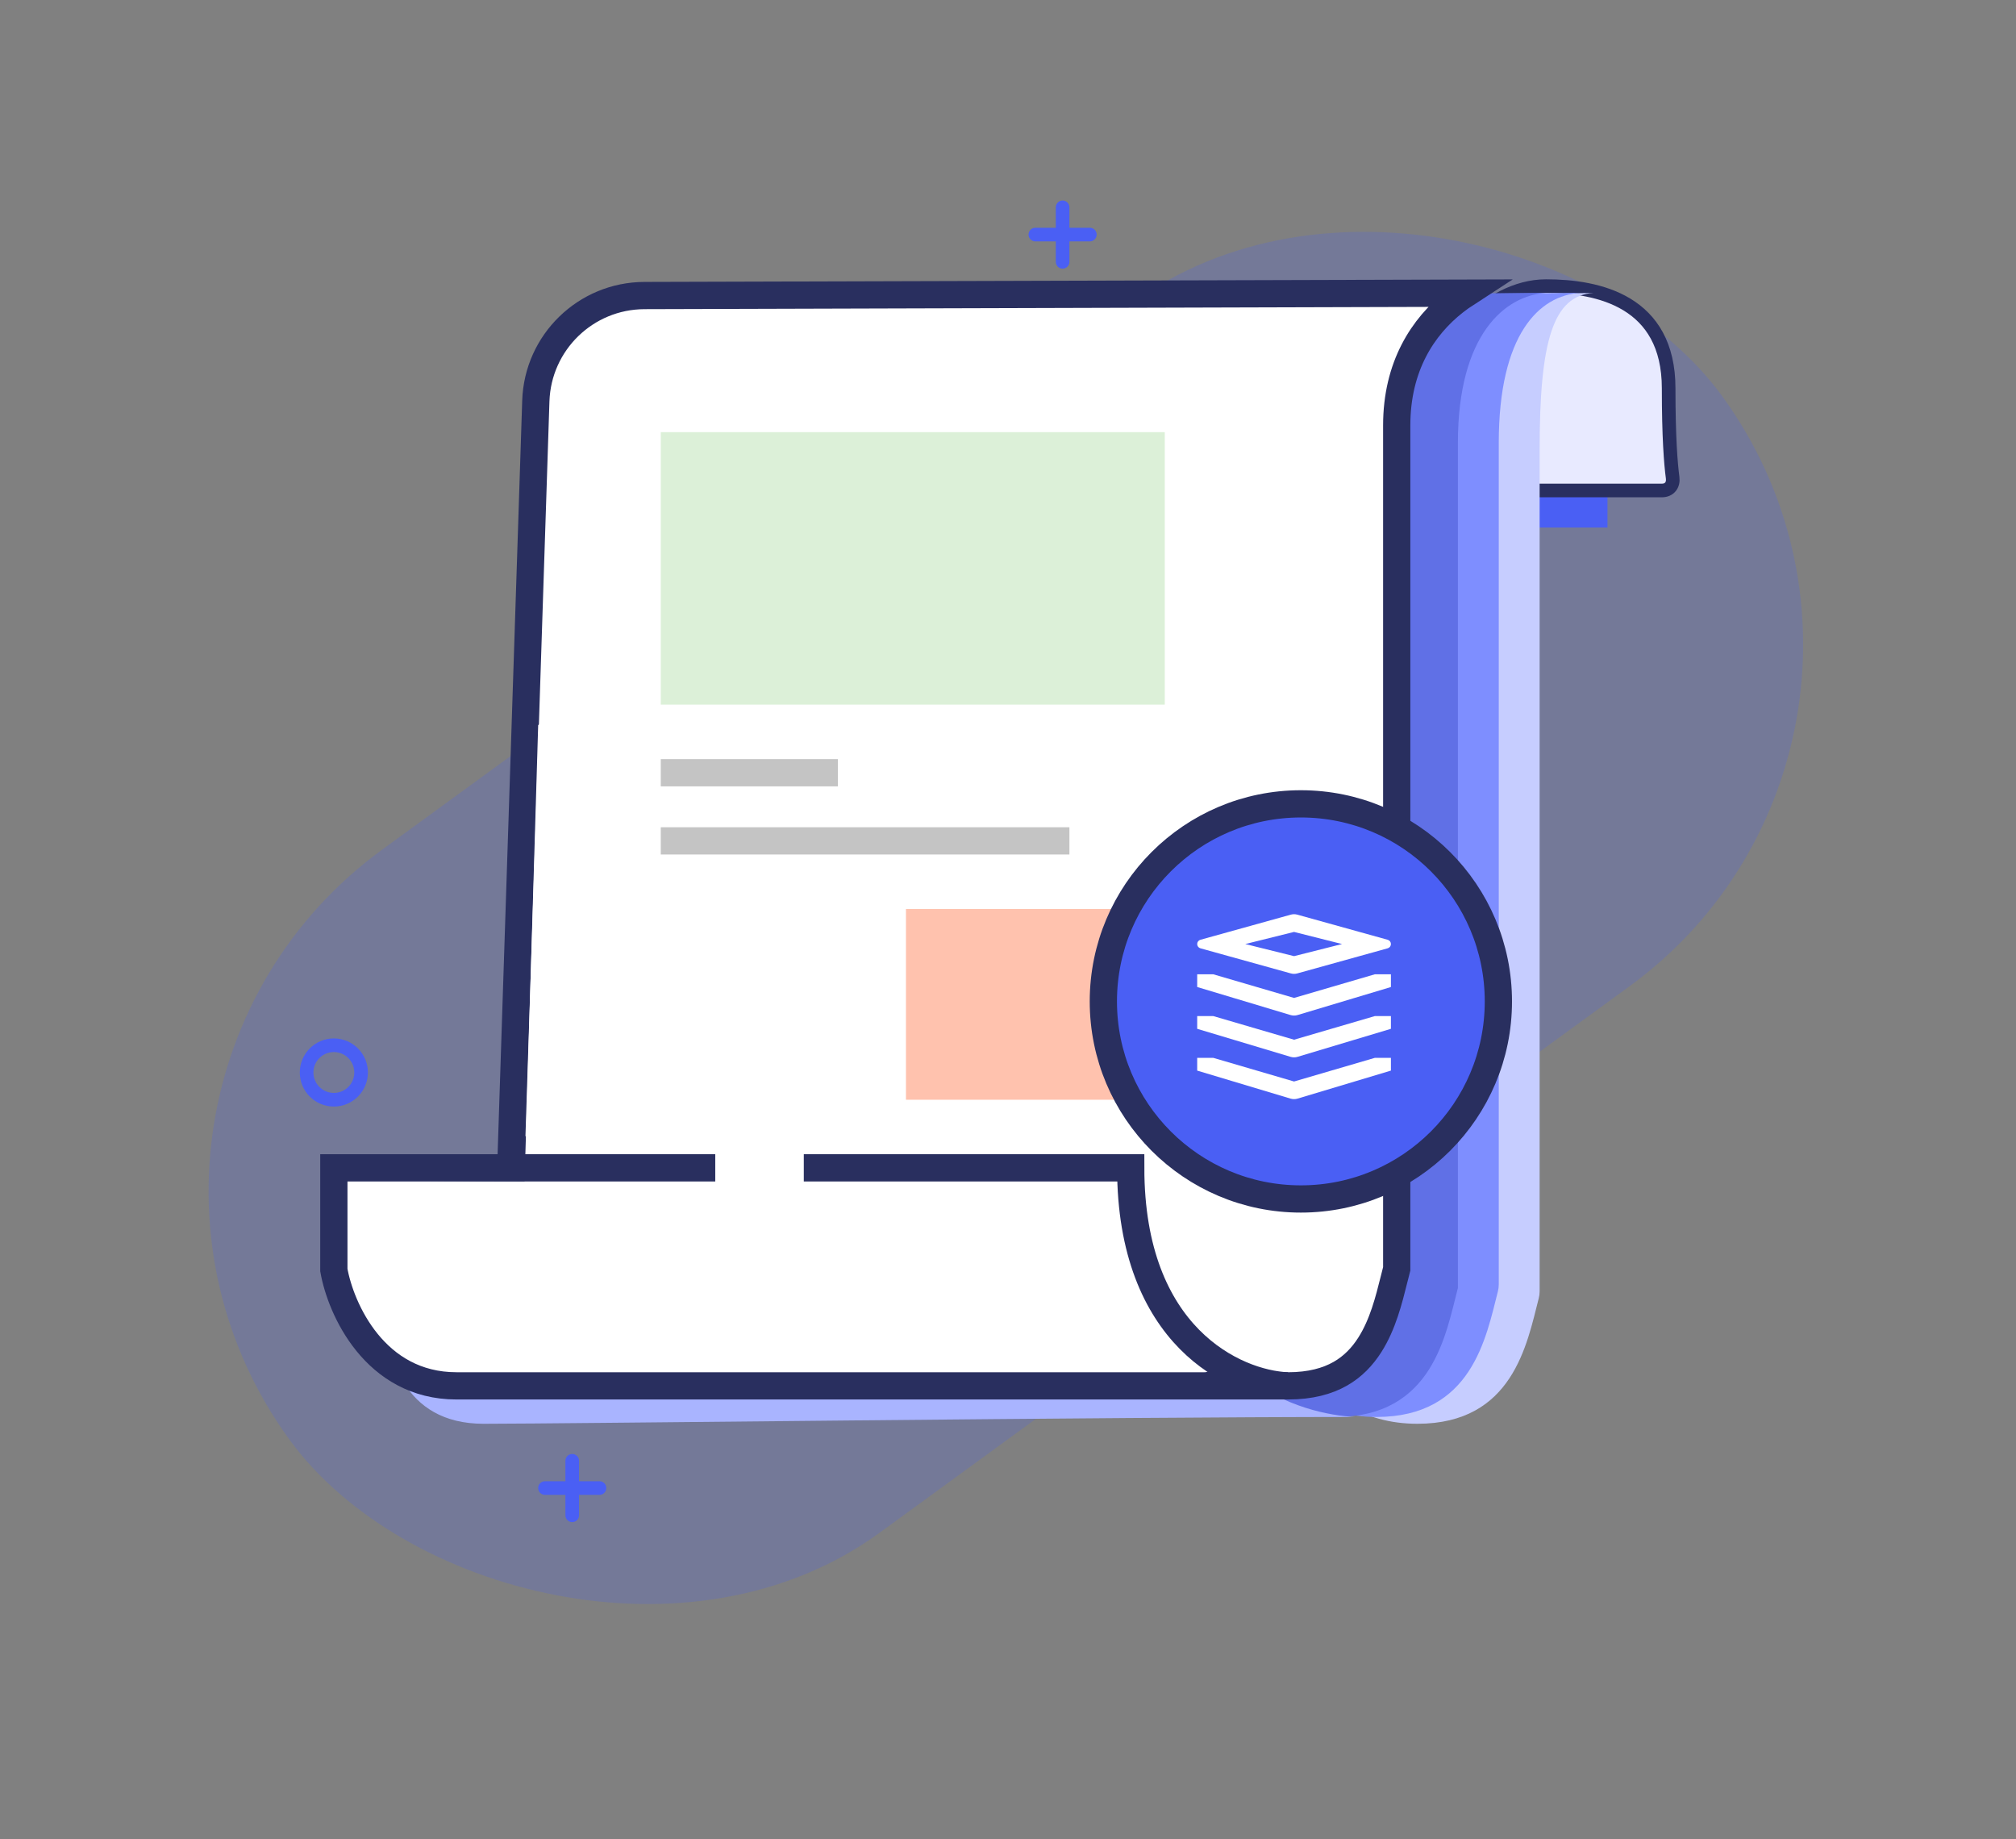 <svg width="148" height="135" viewBox="0 0 148 135" fill="none" xmlns="http://www.w3.org/2000/svg">
<rect x="0" y="0" width="148" height="135" fill="#808080" stroke="none"/>
<rect x="3" y="80.616" width="130.11" height="62.027" rx="31.013" transform="rotate(-36.076 3 80.616)" fill="#4A5FF4" fill-opacity="0.21"/>
<path d="M118.009 31.217C118.009 24.817 112.842 23.717 109.009 23.717C104.609 23.717 100.842 28.551 100.509 31.217V38.717H118.009V31.217Z" fill="#4A5FF4"/>
<path d="M122.5 28.5C122.5 22.1 117.333 21 113.5 21C109.1 21 105.333 25.833 105 28.5V36H122C122.552 36 122.866 35.603 122.793 35.056C122.655 34.037 122.5 32.065 122.5 28.5Z" fill="#E8EAFF" stroke="#292F5F"/>
<path d="M117 21.5L50.019 22.472C48.951 22.488 48.084 23.34 48.049 24.407L46.067 85.112C46.03 86.233 46.922 87.164 48.043 87.177L90.467 87.657C91.563 87.669 92.438 88.562 92.516 89.655C92.989 96.282 95.917 104.5 104.056 104.5C111.057 104.5 112.099 98.665 112.963 95.289C113.006 95.122 113.028 94.958 113.028 94.786V33.013C113.028 25.023 114.009 21.675 117 21.5Z" fill="#C6CDFF"/>
<path d="M116 21.5L47.033 21.986C45.959 21.994 45.083 22.848 45.048 23.921L43.067 84.612C43.03 85.733 43.922 86.664 45.043 86.677L87.467 87.157C88.563 87.169 89.438 88.062 89.516 89.155C89.989 95.782 92.917 104 101.056 104C108.057 104 109.099 98.165 109.963 94.789C110.006 94.622 110.028 94.458 110.028 94.286V32.513C110.028 24.523 113.009 21.675 116 21.5Z" fill="#7E8EFF"/>
<path d="M113.5 21.5L50.761 21.939C45.929 21.973 41.986 25.816 41.829 30.645L40 86.654L86.444 87.18C86.444 94.013 89.083 104 98.056 104C105.233 104 106.148 97.868 107.028 94.538V32.513C107.028 24.523 110.509 21.675 113.5 21.5Z" fill="#6070E6"/>
<path d="M86.5 89C86.5 101.4 95.667 103.833 99.5 104C81.667 104 41.5 104.5 35.5 104.5C29.5 104.5 28.5 99.333 28 96.5V89H56H86.5Z" fill="#A9B4FF"/>
<path d="M83.953 85.897V84.908L82.965 84.897L37.542 84.383L39.336 29.431C39.477 25.126 43.001 21.705 47.308 21.692L107.662 21.517C107.363 21.711 107.068 21.921 106.779 22.148C104.446 23.98 102.537 26.898 102.537 31.23V93.127C102.473 93.372 102.41 93.625 102.345 93.882C101.953 95.451 101.515 97.206 100.568 98.699C100.02 99.563 99.318 100.306 98.379 100.837C97.441 101.367 96.212 101.717 94.564 101.717C90.542 101.717 87.934 99.517 86.277 96.4C84.598 93.241 83.953 89.214 83.953 85.897Z" fill="white" stroke="#292F5F" stroke-width="2"/>
<path d="M90.758 26.706C92.251 24.192 94.928 23.615 96.509 23.731L90.758 26.706C90.099 27.817 89.671 29.305 89.671 31.278C89.671 37.718 94.509 78.94 94.509 96.717C93.972 99.736 86.694 101.717 81.224 101.717H31.347C29.067 101.046 24.509 97.088 24.509 86.623C28.049 86.623 35.023 86.717 38.509 86.717L39.509 53.217L90.758 26.706Z" fill="white"/>
<path d="M59.009 85.717C63.175 85.717 73.809 85.717 83.009 85.717C83.009 98.117 90.675 101.551 94.509 101.717C76.675 101.717 39.509 101.717 33.509 101.717C27.509 101.717 25.009 96.051 24.509 93.217V85.717H52.509" stroke="#292F5F" stroke-width="2"/>
<rect x="48.509" y="31.717" width="37" height="20" fill="#DCF0D8"/>
<rect x="66.509" y="66.717" width="28" height="14" fill="#FFC2AE"/>
<rect x="48.509" y="55.717" width="13" height="2" fill="#C4C4C4"/>
<rect x="48.509" y="60.717" width="30" height="2" fill="#C4C4C4"/>
<line x1="40.009" y1="109.217" x2="44.009" y2="109.217" stroke="#4A5FF4" stroke-linecap="round"/>
<line x1="76.009" y1="17.217" x2="80.009" y2="17.217" stroke="#4A5FF4" stroke-linecap="round"/>
<line x1="42.009" y1="107.217" x2="42.009" y2="111.217" stroke="#4A5FF4" stroke-linecap="round"/>
<line x1="78.009" y1="15.217" x2="78.009" y2="19.217" stroke="#4A5FF4" stroke-linecap="round"/>
<circle cx="24.509" cy="78.717" r="2" stroke="#4A5FF4" stroke-linecap="round"/>
<circle cx="95.5" cy="73.5" r="14.5" fill="#4A5FF4" stroke="#292F5F" stroke-width="2"/>
<path d="M94.762 67.132C94.918 67.089 95.082 67.089 95.238 67.132L101.873 68.976C101.941 68.995 102.002 69.036 102.045 69.092C102.088 69.149 102.111 69.218 102.111 69.289C102.111 69.36 102.088 69.429 102.045 69.486C102.002 69.542 101.941 69.583 101.873 69.602L95.238 71.445C95.082 71.489 94.918 71.489 94.762 71.445L88.127 69.602C88.058 69.583 87.998 69.542 87.955 69.486C87.912 69.429 87.888 69.36 87.888 69.289C87.888 69.218 87.912 69.149 87.955 69.092C87.998 69.036 88.058 68.995 88.127 68.976L94.762 67.132ZM98.523 69.289L95 68.4L91.42 69.289L95 70.178L98.523 69.289ZM95 73.244L89.074 71.511H87.889V72.444L94.745 74.501C94.911 74.551 95.089 74.551 95.255 74.501L102.111 72.444V71.511H100.926L95 73.244ZM95 76.311L89.074 74.578H87.889V75.511L94.745 77.568C94.911 77.618 95.089 77.618 95.255 77.568L102.111 75.511V74.578H100.926L95 76.311ZM95 79.378L89.074 77.644H87.889V78.578L94.745 80.635C94.911 80.684 95.089 80.684 95.255 80.635L102.111 78.578V77.644H100.926L95 79.378Z" fill="white"/>
</svg>
